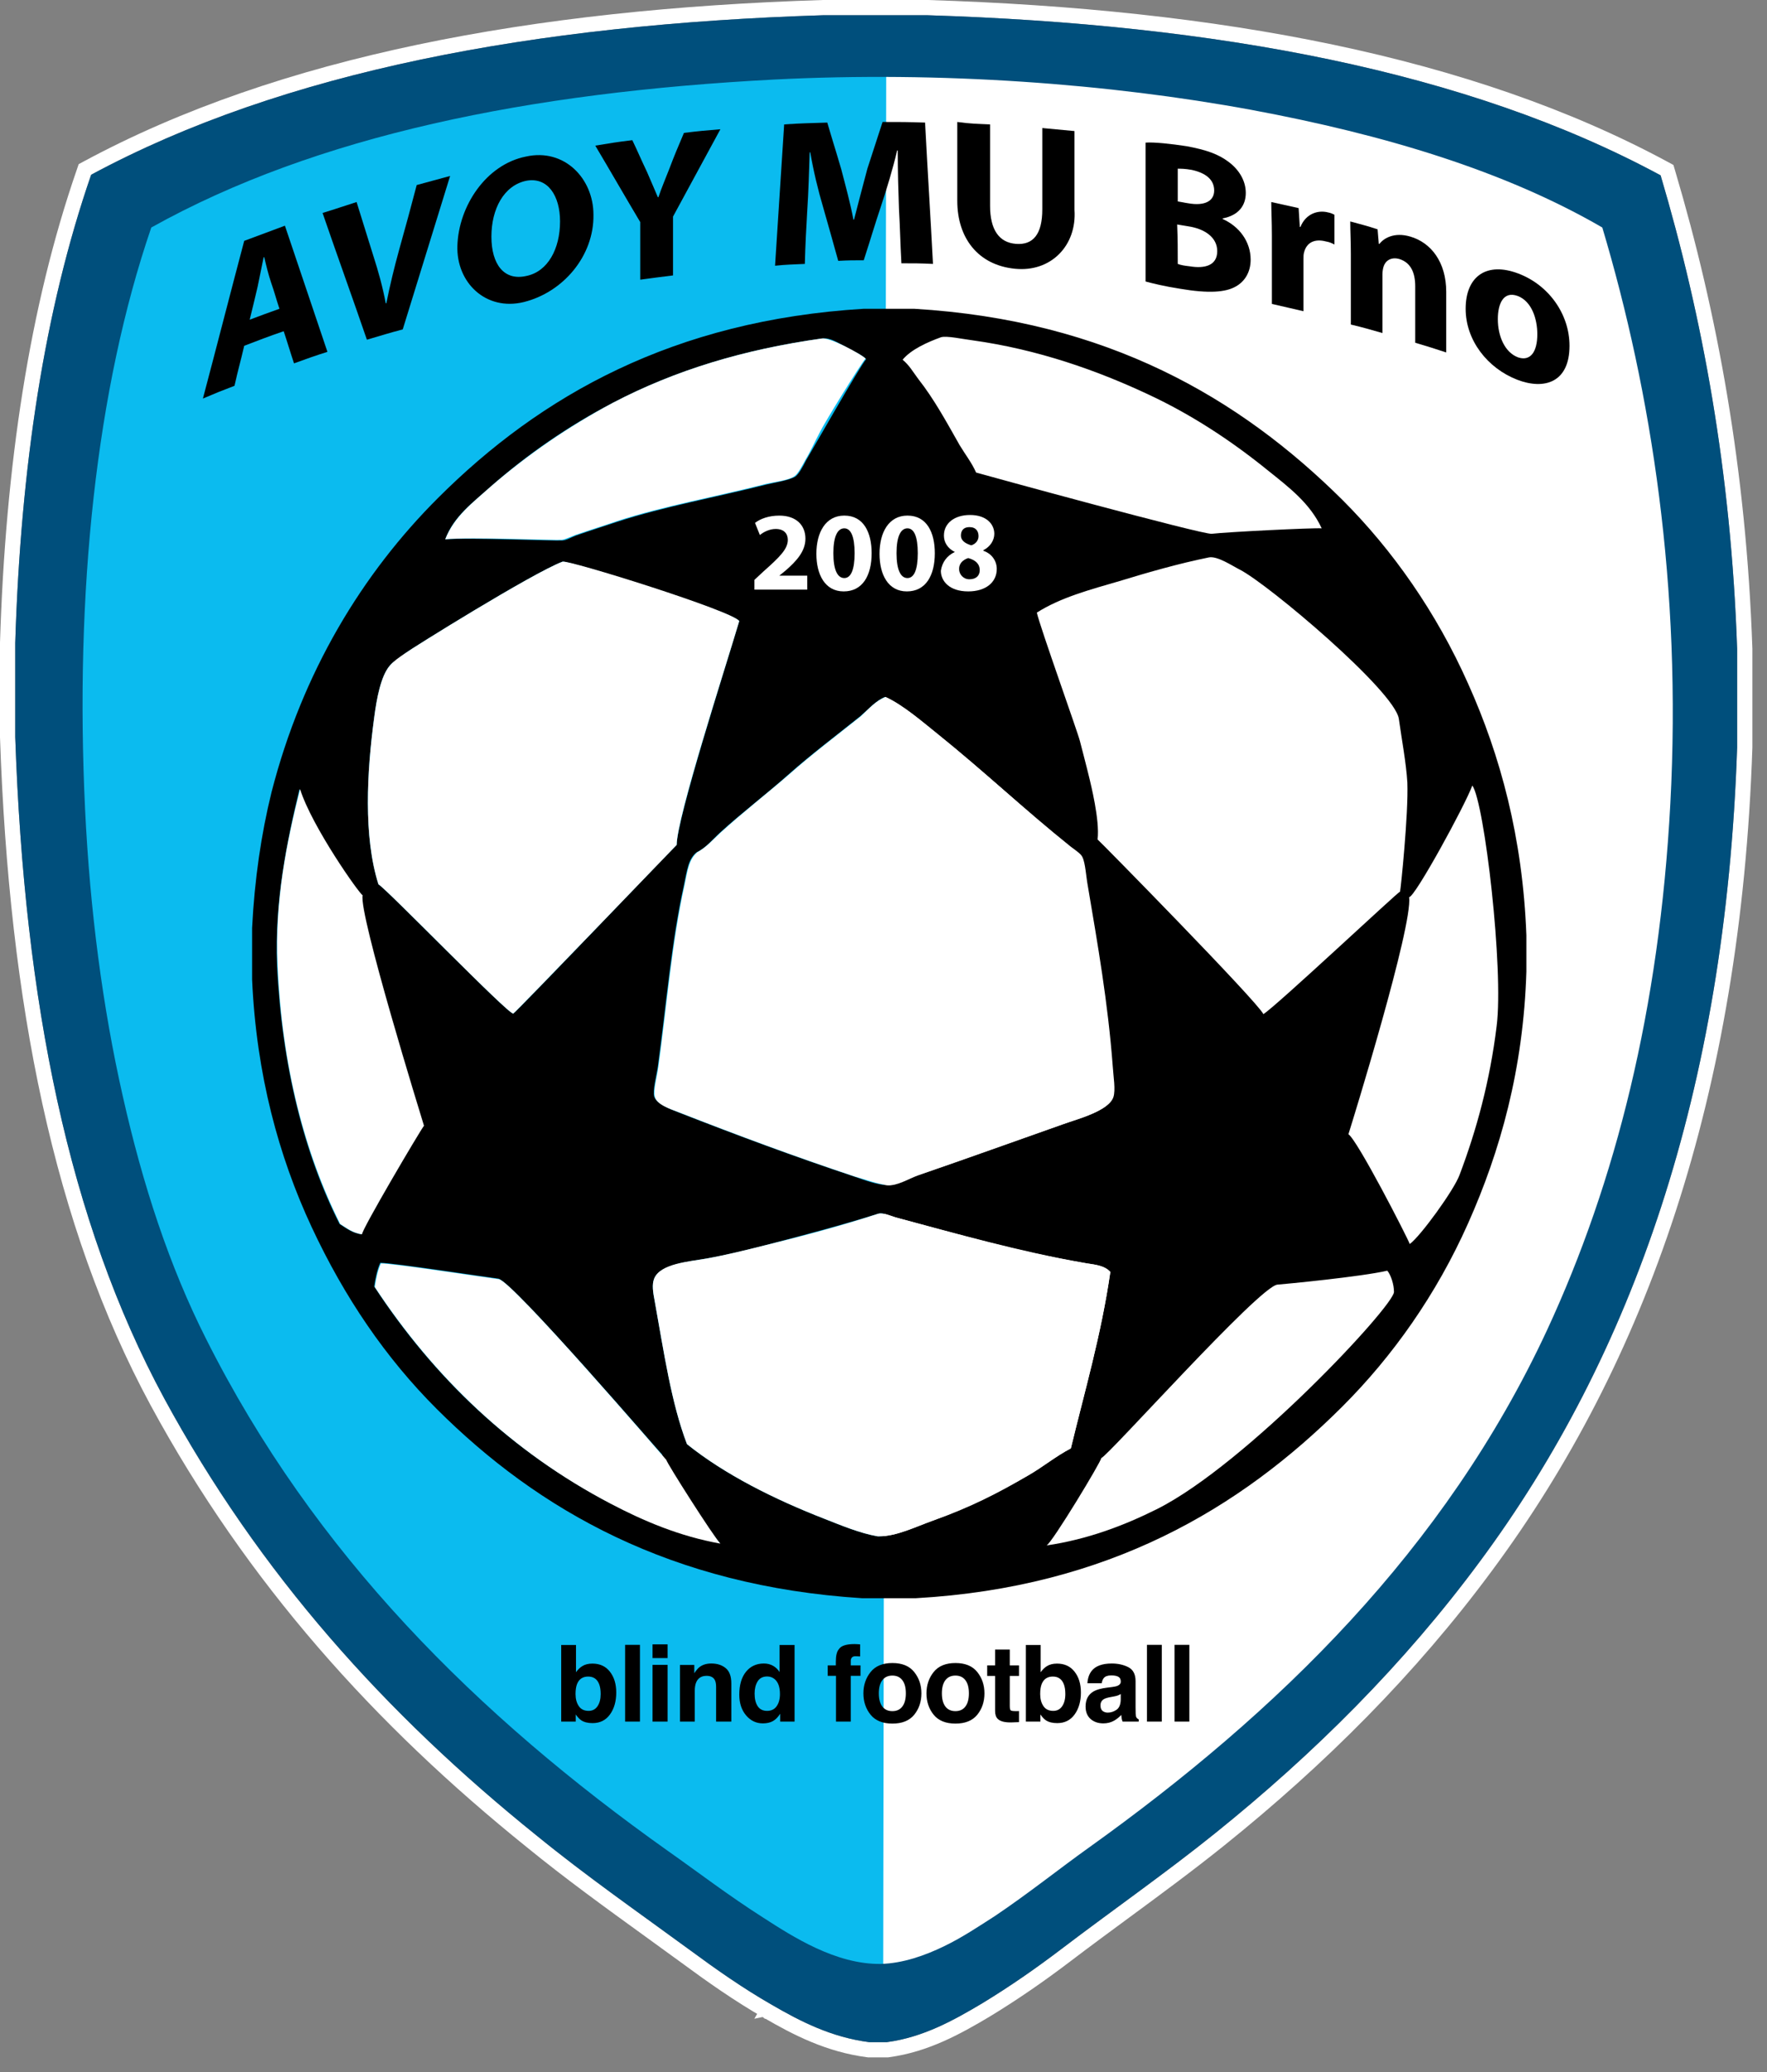 <svg width="116" height="136" viewBox="0 0 116 136" fill="none" xmlns="http://www.w3.org/2000/svg">
<rect x="0" y="0" width="116" height="136" fill="#808080" stroke="none"/>
<path fill-rule="evenodd" clip-rule="evenodd" d="M57.38 3.428L72.133 3.826L86.288 6.016L106.424 12.982L109.813 26.915L111.01 51.199L110.212 62.743L106.823 80.458L98.45 96.779L87.684 110.314L76.519 120.266L69.741 125.043L57.58 130.815L57.38 3.428Z" fill="white"/>
<path fill-rule="evenodd" clip-rule="evenodd" d="M58.178 4.025L43.425 4.424L29.27 6.613L9.134 13.579L5.745 27.512L4.549 51.796L5.346 63.34L8.735 81.055L17.109 97.376L27.874 110.911L39.039 120.863L45.817 125.64L57.978 131.412L58.178 4.025Z" fill="#0BBBEF"/>
<path d="M50.392 132.005C52.319 133.127 54.423 134.204 56.998 134.536L57.029 134.54H57.061H58.218H58.251L58.284 134.535C60.788 134.202 62.86 133.036 64.733 131.922L64.737 131.919C66.589 130.794 68.318 129.59 70.004 128.307C71.261 127.351 72.538 126.411 73.818 125.469C75.92 123.922 78.028 122.37 80.062 120.735C86.629 115.459 92.562 109.537 97.536 102.809C107.613 89.221 113.779 71.763 114.54 49.066L114.54 49.057V49.049V42.6V42.591L114.54 42.583C114.139 30.913 112.258 20.68 109.495 11.367L109.436 11.168L109.253 11.069C96.476 4.169 79.919 1.098 60.905 0.5L60.897 0.5H60.889H54.031H54.023L54.015 0.5C35.041 1.098 18.485 4.169 5.747 11.029L5.575 11.122L5.512 11.306C2.42 20.245 0.86 30.609 0.5 42.186L0.5 42.194V42.202V48.372V48.381L0.5 48.389C1.1 65.826 4.018 80.322 10.329 92.001L10.329 92.002C16.626 103.614 24.966 112.858 34.896 120.853C37.417 122.91 40.036 124.804 42.663 126.704C43.456 127.278 44.25 127.852 45.042 128.431C46.721 129.669 48.493 130.916 50.392 132.005ZM50.392 132.005C50.391 132.004 50.391 132.004 50.39 132.004L50.642 131.572L50.393 132.005C50.393 132.005 50.392 132.005 50.392 132.005Z" stroke="white"/>
<path fill-rule="evenodd" clip-rule="evenodd" d="M54.031 1C56.304 1 58.577 1 60.889 1C79.869 1.597 96.336 4.662 109.016 11.509C111.767 20.785 113.641 30.976 114.04 42.6C114.04 44.749 114.04 46.899 114.04 49.049C113.282 71.66 107.142 89.016 97.134 102.512C92.189 109.199 86.288 115.091 79.749 120.346C76.48 122.973 73.05 125.362 69.701 127.909C68.026 129.183 66.312 130.377 64.478 131.492C62.604 132.607 60.61 133.721 58.218 134.04C57.819 134.04 57.46 134.04 57.061 134.04C54.589 133.721 52.556 132.686 50.642 131.572C48.768 130.497 47.013 129.263 45.339 128.029C41.91 125.521 38.481 123.132 35.211 120.465C25.323 112.503 17.029 103.308 10.769 91.763C4.509 80.179 1.598 65.768 1 48.372C1 46.302 1 44.272 1 42.202C1.359 30.657 2.914 20.347 5.984 11.47C18.624 4.662 35.091 1.597 54.031 1ZM82.141 7.21C72.851 5.498 61.806 4.662 50.841 5.22C34.772 6.056 20.777 8.882 9.932 14.933C6.303 25.522 4.908 38.898 5.585 53.109C5.904 59.757 6.742 66.127 8.058 71.939C9.373 77.79 11.128 83.125 13.52 87.862C20.617 101.994 31.343 112.623 43.863 121.5C45.897 122.933 47.811 124.406 50.123 125.879C52.037 127.113 54.868 128.944 57.819 128.905C59.294 128.865 60.73 128.347 61.966 127.75C63.202 127.153 64.318 126.397 65.315 125.76C67.508 124.287 69.542 122.655 71.495 121.261C83.896 112.384 94.861 101.715 101.56 87.305C106.065 77.591 108.936 66.206 109.654 52.751C110.411 38.539 108.418 25.761 105.188 14.933C98.808 11.231 90.914 8.842 82.141 7.21Z" fill="#004F7C"/>
<path fill-rule="evenodd" clip-rule="evenodd" d="M56.703 20.267C57.819 20.267 58.896 20.267 60.012 20.267C72.692 21.024 81.384 26.119 88.122 32.807C91.432 36.111 94.303 40.211 96.376 44.869C98.489 49.566 99.965 54.98 100.204 61.389C100.204 62.186 100.204 62.982 100.204 63.778C100.005 70.187 98.489 75.561 96.376 80.298C94.303 84.956 91.432 89.016 88.122 92.321C81.424 99.008 72.771 104.183 60.132 104.9C58.935 104.9 57.779 104.9 56.583 104.9C44.063 104.104 35.331 99.128 28.672 92.48C25.323 89.136 22.611 85.155 20.458 80.537C18.305 75.919 16.83 70.545 16.55 64.295C16.55 63.181 16.55 62.026 16.55 60.912C16.71 57.727 17.149 54.741 17.826 51.995C19.86 44.073 23.807 37.624 28.752 32.688C35.49 25.96 44.222 21.024 56.703 20.267ZM83.258 30.896C80.905 28.985 78.274 27.234 75.363 25.88C72.054 24.328 68.146 22.934 63.84 22.337C63.202 22.258 62.125 22.019 61.766 22.138C60.889 22.457 59.813 22.934 59.254 23.611C59.693 23.97 59.932 24.407 60.291 24.885C61.328 26.199 62.165 27.751 63.002 29.224C63.361 29.821 63.8 30.379 64.079 31.016C64.478 31.135 78.992 35.116 79.55 35.036C80.547 34.917 86.169 34.638 86.767 34.678C86.009 33.046 84.653 32.011 83.258 30.896ZM55.546 22.775C54.988 22.497 54.51 22.138 53.951 22.218C48.848 22.934 44.342 24.288 40.235 26.438C37.324 27.95 34.613 29.821 32.221 31.931C31.024 33.006 29.788 33.882 29.23 35.395C30.905 35.275 36.407 35.514 36.925 35.474C37.165 35.474 37.484 35.275 37.803 35.156C38.72 34.837 39.717 34.519 40.554 34.24C43.624 33.245 46.974 32.648 50.283 31.812C50.961 31.652 51.758 31.533 52.197 31.294C52.436 31.135 52.715 30.617 52.915 30.219C53.273 29.622 56.463 24.009 56.862 23.571C56.543 23.253 56.025 23.054 55.546 22.775ZM92.389 51.358C92.309 50.044 92.03 48.611 91.831 47.178C91.552 45.347 83.258 38.34 81.384 37.385C80.905 37.146 79.909 36.469 79.35 36.589C77.397 36.987 75.443 37.544 73.489 38.141C71.575 38.699 69.621 39.216 68.066 40.211C68.266 41.127 70.778 48.133 70.897 48.651C70.937 48.81 71.376 50.482 71.535 51.159C71.575 51.358 72.213 53.826 72.054 55.1C72.133 55.139 82.54 65.728 82.939 66.564C83.776 66.047 91.791 58.523 91.91 58.523C91.95 58.404 92.469 53.428 92.389 51.358ZM36.925 36.867C34.932 37.624 26.957 42.6 26.598 42.879C26.279 43.157 25.841 43.396 25.602 43.675C25.003 44.351 24.724 45.864 24.565 47.098C24.087 50.641 23.847 54.901 24.844 58.045C25.362 58.324 33.417 66.644 33.696 66.525C33.895 66.445 44.262 55.577 44.422 55.458C44.462 53.667 47.532 44.112 48.529 40.769C48.21 40.172 37.245 36.748 36.925 36.867ZM56.463 47.019C54.868 48.292 53.234 49.526 51.798 50.8C50.283 52.154 48.688 53.348 47.253 54.662C46.774 55.1 46.336 55.657 45.737 55.936C45.179 56.373 45.099 57.13 44.9 58.085C44.063 61.867 43.744 65.928 43.186 69.988C43.106 70.585 42.827 71.58 42.946 71.978C43.106 72.456 43.943 72.775 44.541 73.013C48.409 74.526 52.157 75.919 56.104 77.233C56.782 77.472 57.54 77.751 58.218 77.79C58.776 77.83 59.653 77.353 60.211 77.153C63.561 75.999 66.431 74.964 69.701 73.81C70.778 73.451 72.731 72.934 73.05 72.018C73.21 71.54 73.05 70.665 73.011 69.988C72.692 65.768 72.014 61.947 71.376 58.165C71.256 57.568 71.216 56.692 71.017 56.254C70.937 56.055 70.538 55.816 70.259 55.577C67.229 53.149 64.558 50.562 61.567 48.213C60.61 47.417 59.254 46.262 58.098 45.745C57.5 45.983 57.022 46.541 56.463 47.019ZM92.508 58.882C92.748 60.792 88.8 73.571 88.521 74.447C89.119 74.845 92.349 81.134 92.548 81.652C93.226 81.174 95.459 78.109 95.818 77.114C96.934 74.168 97.812 70.943 98.25 67.361C98.729 63.658 97.453 52.671 96.655 51.557C96.177 52.87 92.867 58.921 92.508 58.882ZM18.185 63.34C18.504 69.988 19.98 75.76 22.292 80.338C22.731 80.617 23.13 80.935 23.728 81.015C23.728 80.736 27.515 74.248 27.795 73.889C27.635 73.332 23.488 59.956 23.767 58.762C23.528 58.643 20.378 54.224 19.661 51.796C18.823 55.259 18.026 59.16 18.185 63.34ZM71.137 82.886C66.87 82.13 62.803 80.975 58.776 79.9C58.417 79.781 57.978 79.582 57.66 79.662C55.227 80.418 52.835 81.055 50.243 81.731C49.007 82.05 47.731 82.368 46.375 82.607C45.259 82.806 43.345 82.966 42.946 83.921C42.787 84.319 42.867 84.837 42.986 85.434C43.584 88.738 44.063 92.082 45.099 94.789C47.572 96.779 50.841 98.411 54.111 99.685C55.227 100.123 56.463 100.641 57.62 100.84C57.66 100.84 57.66 100.84 57.699 100.84C58.856 100.84 60.132 100.203 61.248 99.805C63.64 98.969 65.514 98.013 67.468 96.859C68.425 96.301 69.302 95.585 70.299 95.067C71.216 91.246 72.293 87.623 72.891 83.483C72.452 83.005 71.735 83.005 71.137 82.886ZM32.699 83.921C32.021 83.841 25.801 82.886 24.964 82.886C24.764 83.324 24.645 83.881 24.565 84.439C28.473 90.41 33.576 95.266 40.036 98.65C42.229 99.805 44.581 100.76 47.253 101.277C46.814 100.879 43.425 95.704 43.465 95.465C43.425 95.465 33.576 84.001 32.699 83.921ZM83.856 84.319C82.66 84.439 72.692 95.625 72.293 95.704C72.333 95.864 69.063 101.277 68.704 101.437C71.416 101.039 73.808 100.123 75.961 99.048C81.823 96.102 91.512 85.712 91.512 84.797C91.512 84.319 91.312 83.682 91.073 83.403C89.359 83.802 84.374 84.279 83.856 84.319Z" fill="black"/>
<path fill-rule="evenodd" clip-rule="evenodd" d="M56.822 23.532C56.423 24.009 54.071 27.831 53.792 28.428C53.513 28.945 53.234 29.582 52.875 30.18C52.675 30.538 52.396 31.095 52.157 31.254C51.758 31.533 50.921 31.613 50.243 31.772C46.974 32.608 43.584 33.205 40.514 34.2C39.717 34.479 38.68 34.797 37.763 35.116C37.444 35.235 37.125 35.395 36.886 35.434C36.407 35.474 30.905 35.235 29.23 35.395C29.828 33.882 31.024 33.006 32.221 31.931C34.613 29.861 37.324 27.99 40.235 26.438C44.342 24.288 48.848 22.934 53.951 22.218C54.51 22.138 56.543 23.253 56.822 23.532Z" fill="white"/>
<path fill-rule="evenodd" clip-rule="evenodd" d="M48.529 40.769C47.532 44.112 44.422 53.667 44.422 55.458C44.262 55.617 33.855 66.445 33.696 66.525C33.417 66.644 25.362 58.324 24.844 58.045C23.847 54.901 24.087 50.641 24.565 47.098C24.724 45.864 25.003 44.351 25.602 43.675C25.841 43.396 26.24 43.117 26.599 42.879C26.957 42.6 34.932 37.624 36.926 36.867C37.245 36.708 48.21 40.132 48.529 40.769Z" fill="white"/>
<path fill-rule="evenodd" clip-rule="evenodd" d="M58.138 45.745C59.294 46.262 60.65 47.456 61.607 48.213C64.558 50.601 67.269 53.149 70.299 55.577C70.618 55.816 70.977 56.055 71.057 56.254C71.256 56.652 71.296 57.528 71.416 58.165C72.054 61.947 72.731 65.768 73.05 69.988C73.09 70.665 73.25 71.54 73.09 72.018C72.771 72.934 70.778 73.412 69.741 73.81C66.471 74.964 63.601 75.999 60.251 77.153C59.693 77.353 58.856 77.87 58.258 77.79C57.58 77.711 56.862 77.432 56.144 77.233C52.197 75.919 48.449 74.526 44.581 73.013C43.943 72.775 43.106 72.496 42.986 71.978C42.867 71.58 43.146 70.625 43.225 69.988C43.784 65.928 44.103 61.867 44.94 58.085C45.139 57.13 45.219 56.413 45.777 55.936C46.375 55.617 46.814 55.1 47.292 54.662C48.728 53.348 50.323 52.114 51.838 50.8C53.273 49.526 54.908 48.292 56.503 47.019C57.022 46.541 57.5 45.983 58.138 45.745Z" fill="white"/>
<path fill-rule="evenodd" clip-rule="evenodd" d="M19.7 51.795C20.458 54.224 23.568 58.643 23.807 58.762C23.528 59.956 27.675 73.372 27.834 73.889C27.555 74.248 23.728 80.736 23.767 81.015C23.169 80.935 22.771 80.617 22.332 80.338C20.019 75.72 18.504 69.988 18.225 63.34C18.026 59.16 18.823 55.259 19.7 51.795Z" fill="white"/>
<path fill-rule="evenodd" clip-rule="evenodd" d="M72.891 83.483C72.293 87.623 71.216 91.285 70.299 95.067C69.302 95.585 68.465 96.301 67.468 96.859C65.514 97.973 63.64 98.929 61.248 99.805C60.132 100.203 58.856 100.84 57.699 100.84C57.66 100.84 57.66 100.84 57.62 100.84C56.463 100.641 55.227 100.123 54.111 99.685C50.841 98.411 47.572 96.779 45.099 94.789C44.063 92.082 43.584 88.738 42.986 85.434C42.867 84.797 42.787 84.319 42.946 83.921C43.345 82.926 45.259 82.806 46.375 82.607C47.691 82.368 48.967 82.05 50.243 81.731C52.835 81.095 55.227 80.458 57.66 79.662C57.939 79.582 58.377 79.781 58.776 79.9C62.763 80.975 66.87 82.169 71.137 82.886C71.735 83.005 72.452 83.005 72.891 83.483Z" fill="white"/>
<path fill-rule="evenodd" clip-rule="evenodd" d="M43.744 95.824C43.744 95.983 46.854 100.879 47.292 101.317C44.621 100.84 42.269 99.844 40.075 98.69C33.616 95.306 28.512 90.41 24.605 84.478C24.684 83.921 24.804 83.364 25.003 82.926C25.841 82.926 32.061 83.881 32.739 83.961C33.576 84.001 43.624 95.704 43.744 95.824Z" fill="white"/>
<path d="M16.032 22.696C15.793 23.731 15.633 24.248 15.394 25.323C14.557 25.642 14.158 25.801 13.321 26.159C14.238 22.696 15.115 19.272 16.032 15.809C17.109 15.411 17.627 15.212 18.704 14.814C19.621 17.56 20.578 20.347 21.495 23.094C20.617 23.372 20.179 23.532 19.302 23.85C19.023 23.014 18.903 22.576 18.624 21.74C17.587 22.099 17.069 22.298 16.032 22.696ZM18.345 20.267C18.105 19.551 18.026 19.192 17.787 18.516C17.627 18.038 17.468 17.401 17.348 16.884C17.348 16.884 17.348 16.884 17.308 16.884C17.188 17.481 17.029 18.237 16.909 18.834C16.71 19.71 16.59 20.148 16.391 20.984C17.148 20.705 17.547 20.546 18.345 20.267Z" fill="black"/>
<path d="M24.086 22.297C23.13 19.511 22.133 16.764 21.176 13.978C22.093 13.699 22.531 13.54 23.409 13.261C23.847 14.694 24.086 15.411 24.525 16.844C24.844 17.839 25.123 18.834 25.323 19.909H25.362C25.602 18.715 25.881 17.56 26.2 16.406C26.678 14.694 26.917 13.818 27.356 12.146C28.233 11.908 28.672 11.788 29.549 11.549C28.512 14.893 27.476 18.277 26.439 21.621C25.522 21.86 25.043 22.019 24.086 22.297Z" fill="black"/>
<path d="M38.959 14.097C38.999 16.804 36.965 19.192 34.374 19.829C31.901 20.427 29.948 18.555 30.027 16.127C30.107 13.54 31.901 10.793 34.533 10.275C37.045 9.718 38.959 11.709 38.959 14.097ZM32.26 15.53C32.26 17.361 33.098 18.436 34.533 18.118C35.969 17.839 36.766 16.326 36.766 14.535C36.766 12.863 35.969 11.589 34.533 11.868C33.058 12.186 32.26 13.739 32.26 15.53Z" fill="black"/>
<path d="M42.029 18.357C42.029 16.844 42.029 16.087 42.029 14.575C41.032 12.903 40.075 11.231 39.079 9.559C40.036 9.4 40.514 9.32 41.511 9.201C41.91 10.037 42.069 10.435 42.468 11.271C42.747 11.908 42.946 12.385 43.186 12.943C43.186 12.943 43.186 12.943 43.225 12.943C43.425 12.345 43.664 11.788 43.943 11.072C44.302 10.116 44.501 9.678 44.9 8.723C45.857 8.603 46.336 8.564 47.292 8.484C46.256 10.395 45.219 12.306 44.182 14.216C44.182 15.769 44.182 16.525 44.182 18.078C43.265 18.197 42.867 18.237 42.029 18.357Z" fill="black"/>
<path d="M59.015 13.699C58.975 12.584 58.935 11.231 58.935 9.877H58.895C58.616 11.072 58.218 12.385 57.859 13.46C57.38 14.893 57.181 15.61 56.703 17.083C56.025 17.083 55.706 17.083 55.028 17.122C54.629 15.689 54.43 14.973 54.031 13.579C53.712 12.505 53.393 11.191 53.194 9.997C53.194 9.997 53.194 9.997 53.154 9.997C53.114 11.231 53.074 12.664 52.994 13.818C52.915 15.212 52.875 15.928 52.835 17.322C52.037 17.361 51.639 17.361 50.881 17.441C51.08 14.336 51.28 11.231 51.479 8.166C52.596 8.086 53.194 8.086 54.31 8.046C54.669 9.28 54.868 9.877 55.227 11.111C55.506 12.186 55.825 13.341 56.025 14.415H56.065C56.344 13.341 56.663 12.107 56.942 11.072C57.34 9.837 57.54 9.24 57.939 8.006C59.055 8.006 59.613 8.006 60.73 8.046C60.889 11.151 61.089 14.216 61.248 17.322C60.411 17.282 60.012 17.282 59.175 17.282C59.095 15.809 59.095 15.132 59.015 13.699Z" fill="black"/>
<path d="M64.996 8.166C64.996 10.315 64.996 11.35 64.996 13.5C64.996 15.092 65.594 15.928 66.711 16.008C67.827 16.087 68.425 15.371 68.425 13.739C68.425 11.589 68.425 10.554 68.425 8.404C69.263 8.484 69.701 8.524 70.538 8.603C70.538 10.674 70.538 11.709 70.538 13.778C70.698 16.127 68.983 17.879 66.631 17.64C64.199 17.401 62.843 15.61 62.843 13.181C62.843 11.111 62.843 10.076 62.843 8.006C63.72 8.126 64.159 8.126 64.996 8.166Z" fill="black"/>
<path d="M75.204 9.36C75.762 9.32 76.878 9.439 77.915 9.599C79.191 9.838 79.988 10.116 80.666 10.634C81.304 11.111 81.783 11.828 81.783 12.664C81.783 13.5 81.304 14.137 80.267 14.336C80.267 14.336 80.267 14.336 80.267 14.376C81.344 14.853 82.102 15.849 82.102 17.043C82.102 17.879 81.703 18.476 81.145 18.794C80.467 19.192 79.35 19.272 77.476 18.954C76.44 18.794 75.642 18.595 75.204 18.476C75.204 15.411 75.204 12.385 75.204 9.36ZM77.317 13.221C77.596 13.261 77.716 13.301 77.995 13.341C79.111 13.54 79.709 13.181 79.709 12.505C79.709 11.788 79.151 11.35 78.234 11.151C77.795 11.072 77.516 11.072 77.317 11.072C77.317 11.908 77.317 12.345 77.317 13.221ZM77.317 17.322C77.516 17.401 77.755 17.441 78.114 17.481C79.071 17.64 79.909 17.441 79.909 16.485C79.909 15.57 79.071 15.013 77.995 14.853C77.716 14.814 77.556 14.774 77.277 14.734C77.317 15.769 77.317 16.287 77.317 17.322Z" fill="black"/>
<path d="M83.497 15.49C83.497 14.495 83.457 13.858 83.457 13.261C84.175 13.42 84.534 13.5 85.252 13.659C85.291 14.177 85.291 14.415 85.331 14.893C85.371 14.893 85.371 14.893 85.371 14.893C85.73 14.017 86.528 13.778 87.165 13.938C87.365 13.978 87.445 14.017 87.604 14.097C87.604 14.893 87.604 15.291 87.604 16.048C87.445 15.968 87.285 15.888 87.046 15.848C86.288 15.649 85.77 15.928 85.61 16.565C85.571 16.684 85.571 16.844 85.571 17.003C85.571 18.357 85.571 19.033 85.571 20.427C84.733 20.227 84.335 20.148 83.497 19.949C83.497 18.197 83.497 17.282 83.497 15.49Z" fill="black"/>
<path d="M88.681 16.684C88.681 15.848 88.641 15.132 88.641 14.535C89.359 14.734 89.717 14.813 90.435 15.052C90.475 15.45 90.475 15.61 90.515 16.008H90.555C90.834 15.649 91.512 15.212 92.588 15.53C93.944 15.928 94.941 17.202 94.941 19.153C94.941 20.745 94.941 21.541 94.941 23.134C94.103 22.855 93.705 22.735 92.907 22.497C92.907 21.024 92.907 20.267 92.907 18.794C92.907 17.919 92.628 17.242 91.871 17.003C91.312 16.844 90.953 17.122 90.834 17.481C90.794 17.6 90.754 17.799 90.754 17.998C90.754 19.551 90.754 20.307 90.754 21.86C89.917 21.621 89.518 21.501 88.681 21.302C88.681 19.431 88.681 18.516 88.681 16.684Z" fill="black"/>
<path d="M103.035 22.696C103.035 25.124 101.36 25.602 99.606 24.925C97.652 24.169 96.217 22.337 96.217 20.267C96.217 18.118 97.612 17.162 99.686 17.958C101.679 18.715 103.035 20.626 103.035 22.696ZM98.33 20.944C98.33 22.099 98.808 23.134 99.646 23.452C100.443 23.731 100.922 23.134 100.922 21.939C100.922 20.944 100.563 19.79 99.646 19.431C98.689 19.073 98.33 19.949 98.33 20.944Z" fill="black"/>
<path d="M49.525 38.739V38.063L50.123 37.505C51.2 36.55 51.718 36.032 51.718 35.435C51.718 35.037 51.479 34.719 50.921 34.719C50.522 34.719 50.123 34.918 49.884 35.117L49.565 34.321C49.924 34.042 50.482 33.843 51.16 33.843C52.277 33.843 52.875 34.48 52.875 35.356C52.875 36.192 52.277 36.828 51.599 37.426L51.16 37.784H52.994V38.7H49.525V38.739Z" fill="white"/>
<path d="M57.221 36.31C57.221 37.783 56.623 38.818 55.387 38.818C54.151 38.818 53.593 37.703 53.593 36.35C53.593 34.957 54.191 33.842 55.427 33.842C56.703 33.842 57.221 34.957 57.221 36.31ZM54.709 36.31C54.709 37.425 54.988 37.942 55.427 37.942C55.865 37.942 56.104 37.385 56.104 36.31C56.104 35.235 55.865 34.678 55.427 34.678C54.988 34.678 54.709 35.195 54.709 36.31Z" fill="white"/>
<path d="M61.368 36.31C61.368 37.783 60.77 38.818 59.533 38.818C58.297 38.818 57.739 37.703 57.739 36.35C57.739 34.957 58.337 33.842 59.573 33.842C60.849 33.842 61.368 34.957 61.368 36.31ZM58.856 36.31C58.856 37.425 59.135 37.942 59.573 37.942C60.012 37.942 60.251 37.385 60.251 36.31C60.251 35.235 60.012 34.678 59.573 34.678C59.135 34.678 58.856 35.195 58.856 36.31Z" fill="white"/>
<path d="M62.684 36.23C62.205 35.992 61.966 35.593 61.966 35.156C61.966 34.32 62.684 33.802 63.68 33.802C64.797 33.802 65.275 34.439 65.275 35.036C65.275 35.434 65.036 35.872 64.558 36.111V36.151C65.036 36.31 65.435 36.748 65.435 37.345C65.435 38.221 64.717 38.818 63.561 38.818C62.325 38.818 61.766 38.141 61.766 37.465C61.846 36.907 62.165 36.469 62.684 36.23ZM64.318 37.425C64.318 36.987 63.999 36.748 63.561 36.629C63.202 36.748 62.963 36.987 62.963 37.345C62.963 37.703 63.242 38.022 63.64 38.022C64.079 38.022 64.318 37.783 64.318 37.425ZM63.082 35.156C63.082 35.474 63.361 35.673 63.76 35.793C64.039 35.713 64.239 35.474 64.239 35.195C64.239 34.877 64.079 34.598 63.64 34.598C63.242 34.598 63.082 34.837 63.082 35.156Z" fill="white"/>
<path d="M38.89 109.192C39.38 109.192 39.763 109.369 40.038 109.722C40.316 110.075 40.455 110.531 40.455 111.089C40.455 111.668 40.319 112.148 40.045 112.528C39.772 112.909 39.39 113.099 38.9 113.099C38.593 113.099 38.345 113.038 38.158 112.915C38.047 112.842 37.926 112.714 37.796 112.532V113H36.843V107.969H37.813V109.76C37.936 109.587 38.072 109.454 38.22 109.363C38.395 109.249 38.619 109.192 38.89 109.192ZM38.641 112.296C38.891 112.296 39.086 112.194 39.225 111.992C39.364 111.789 39.433 111.522 39.433 111.192C39.433 110.928 39.399 110.709 39.331 110.536C39.201 110.208 38.962 110.043 38.613 110.043C38.26 110.043 38.017 110.204 37.885 110.525C37.817 110.696 37.783 110.917 37.783 111.188C37.783 111.507 37.853 111.772 37.995 111.981C38.136 112.191 38.351 112.296 38.641 112.296ZM42.011 113H41.037V107.962H42.011V113ZM43.826 108.83H42.838V107.931H43.826V108.83ZM42.838 109.274H43.826V113H42.838V109.274ZM46.697 109.186C47.082 109.186 47.397 109.287 47.64 109.49C47.886 109.69 48.01 110.024 48.01 110.491V113H47.011V110.734C47.011 110.538 46.985 110.388 46.933 110.283C46.837 110.091 46.655 109.996 46.386 109.996C46.056 109.996 45.829 110.136 45.706 110.416C45.642 110.564 45.61 110.753 45.61 110.983V113H44.639V109.281H45.579V109.825C45.705 109.633 45.823 109.495 45.935 109.411C46.135 109.261 46.389 109.186 46.697 109.186ZM50.146 109.186C50.371 109.186 50.572 109.236 50.748 109.336C50.923 109.434 51.065 109.571 51.175 109.746V107.969H52.163V113H51.216V112.484C51.077 112.705 50.918 112.866 50.741 112.966C50.563 113.066 50.342 113.116 50.078 113.116C49.642 113.116 49.276 112.941 48.977 112.59C48.681 112.237 48.533 111.784 48.533 111.233C48.533 110.597 48.678 110.097 48.97 109.732C49.264 109.368 49.656 109.186 50.146 109.186ZM50.358 112.296C50.633 112.296 50.843 112.193 50.987 111.988C51.13 111.783 51.202 111.518 51.202 111.192C51.202 110.736 51.087 110.41 50.857 110.214C50.716 110.096 50.551 110.037 50.365 110.037C50.08 110.037 49.87 110.145 49.736 110.361C49.604 110.576 49.538 110.842 49.538 111.161C49.538 111.505 49.605 111.781 49.739 111.988C49.876 112.193 50.082 112.296 50.358 112.296ZM56.093 107.911C56.155 107.911 56.211 107.913 56.261 107.917C56.311 107.92 56.379 107.924 56.466 107.931V108.724C56.411 108.717 56.319 108.713 56.189 108.71C56.062 108.706 55.973 108.734 55.922 108.796C55.875 108.855 55.851 108.921 55.851 108.994C55.851 109.067 55.851 109.172 55.851 109.309H56.49V109.996H55.851V113H54.88V109.996H54.337V109.309H54.87V109.069C54.87 108.671 54.937 108.396 55.072 108.246C55.213 108.022 55.553 107.911 56.093 107.911ZM58.582 112.313C58.867 112.313 59.085 112.212 59.238 112.009C59.391 111.806 59.467 111.518 59.467 111.144C59.467 110.77 59.391 110.483 59.238 110.283C59.085 110.08 58.867 109.979 58.582 109.979C58.297 109.979 58.077 110.08 57.922 110.283C57.77 110.483 57.693 110.77 57.693 111.144C57.693 111.518 57.77 111.806 57.922 112.009C58.077 112.212 58.297 112.313 58.582 112.313ZM60.489 111.144C60.489 111.691 60.332 112.159 60.017 112.549C59.703 112.936 59.226 113.13 58.585 113.13C57.945 113.13 57.468 112.936 57.153 112.549C56.839 112.159 56.681 111.691 56.681 111.144C56.681 110.606 56.839 110.14 57.153 109.746C57.468 109.352 57.945 109.155 58.585 109.155C59.226 109.155 59.703 109.352 60.017 109.746C60.332 110.14 60.489 110.606 60.489 111.144ZM62.721 112.313C63.006 112.313 63.225 112.212 63.377 112.009C63.53 111.806 63.606 111.518 63.606 111.144C63.606 110.77 63.53 110.483 63.377 110.283C63.225 110.08 63.006 109.979 62.721 109.979C62.436 109.979 62.216 110.08 62.062 110.283C61.909 110.483 61.833 110.77 61.833 111.144C61.833 111.518 61.909 111.806 62.062 112.009C62.216 112.212 62.436 112.313 62.721 112.313ZM64.628 111.144C64.628 111.691 64.471 112.159 64.157 112.549C63.842 112.936 63.365 113.13 62.725 113.13C62.084 113.13 61.607 112.936 61.292 112.549C60.978 112.159 60.821 111.691 60.821 111.144C60.821 110.606 60.978 110.14 61.292 109.746C61.607 109.352 62.084 109.155 62.725 109.155C63.365 109.155 63.842 109.352 64.157 109.746C64.471 110.14 64.628 110.606 64.628 111.144ZM64.806 110.002V109.309H65.326V108.27H66.29V109.309H66.895V110.002H66.29V111.971C66.29 112.124 66.309 112.22 66.348 112.258C66.386 112.295 66.505 112.313 66.703 112.313C66.733 112.313 66.764 112.313 66.796 112.313C66.83 112.311 66.863 112.308 66.895 112.306V113.034L66.433 113.051C65.973 113.067 65.659 112.987 65.49 112.812C65.38 112.7 65.326 112.528 65.326 112.296V110.002H64.806ZM69.393 109.192C69.883 109.192 70.266 109.369 70.542 109.722C70.82 110.075 70.959 110.531 70.959 111.089C70.959 111.668 70.822 112.148 70.549 112.528C70.275 112.909 69.894 113.099 69.404 113.099C69.096 113.099 68.849 113.038 68.662 112.915C68.55 112.842 68.429 112.714 68.3 112.532V113H67.346V107.969H68.317V109.76C68.44 109.587 68.575 109.454 68.723 109.363C68.899 109.249 69.122 109.192 69.393 109.192ZM69.144 112.296C69.394 112.296 69.589 112.194 69.728 111.992C69.867 111.789 69.937 111.522 69.937 111.192C69.937 110.928 69.903 110.709 69.834 110.536C69.704 110.208 69.465 110.043 69.116 110.043C68.763 110.043 68.521 110.204 68.388 110.525C68.32 110.696 68.286 110.917 68.286 111.188C68.286 111.507 68.356 111.772 68.498 111.981C68.639 112.191 68.854 112.296 69.144 112.296ZM73.574 111.188C73.512 111.227 73.449 111.259 73.386 111.284C73.324 111.307 73.239 111.329 73.129 111.349L72.91 111.39C72.705 111.427 72.558 111.471 72.47 111.523C72.319 111.612 72.244 111.75 72.244 111.937C72.244 112.103 72.29 112.224 72.381 112.299C72.474 112.372 72.587 112.409 72.719 112.409C72.929 112.409 73.121 112.347 73.297 112.224C73.475 112.101 73.567 111.877 73.574 111.551V111.188ZM72.982 110.734C73.162 110.711 73.291 110.683 73.368 110.648C73.507 110.589 73.577 110.497 73.577 110.372C73.577 110.219 73.523 110.114 73.416 110.057C73.312 109.998 73.157 109.968 72.951 109.968C72.721 109.968 72.558 110.025 72.463 110.139C72.394 110.223 72.349 110.337 72.326 110.481H71.386C71.407 110.155 71.498 109.887 71.659 109.678C71.917 109.35 72.359 109.186 72.986 109.186C73.394 109.186 73.756 109.266 74.073 109.428C74.389 109.59 74.548 109.895 74.548 110.344V112.053C74.548 112.172 74.55 112.315 74.555 112.484C74.561 112.611 74.581 112.698 74.613 112.744C74.645 112.789 74.692 112.827 74.756 112.856V113H73.697C73.667 112.925 73.647 112.854 73.635 112.788C73.624 112.722 73.615 112.647 73.608 112.562C73.473 112.708 73.318 112.833 73.143 112.935C72.933 113.056 72.696 113.116 72.432 113.116C72.095 113.116 71.816 113.021 71.595 112.829C71.376 112.635 71.266 112.362 71.266 112.009C71.266 111.551 71.443 111.219 71.796 111.014C71.99 110.903 72.275 110.823 72.651 110.775L72.982 110.734ZM76.27 113H75.296V107.962H76.27V113ZM78.079 113H77.105V107.962H78.079V113Z" fill="black"/>
</svg>

